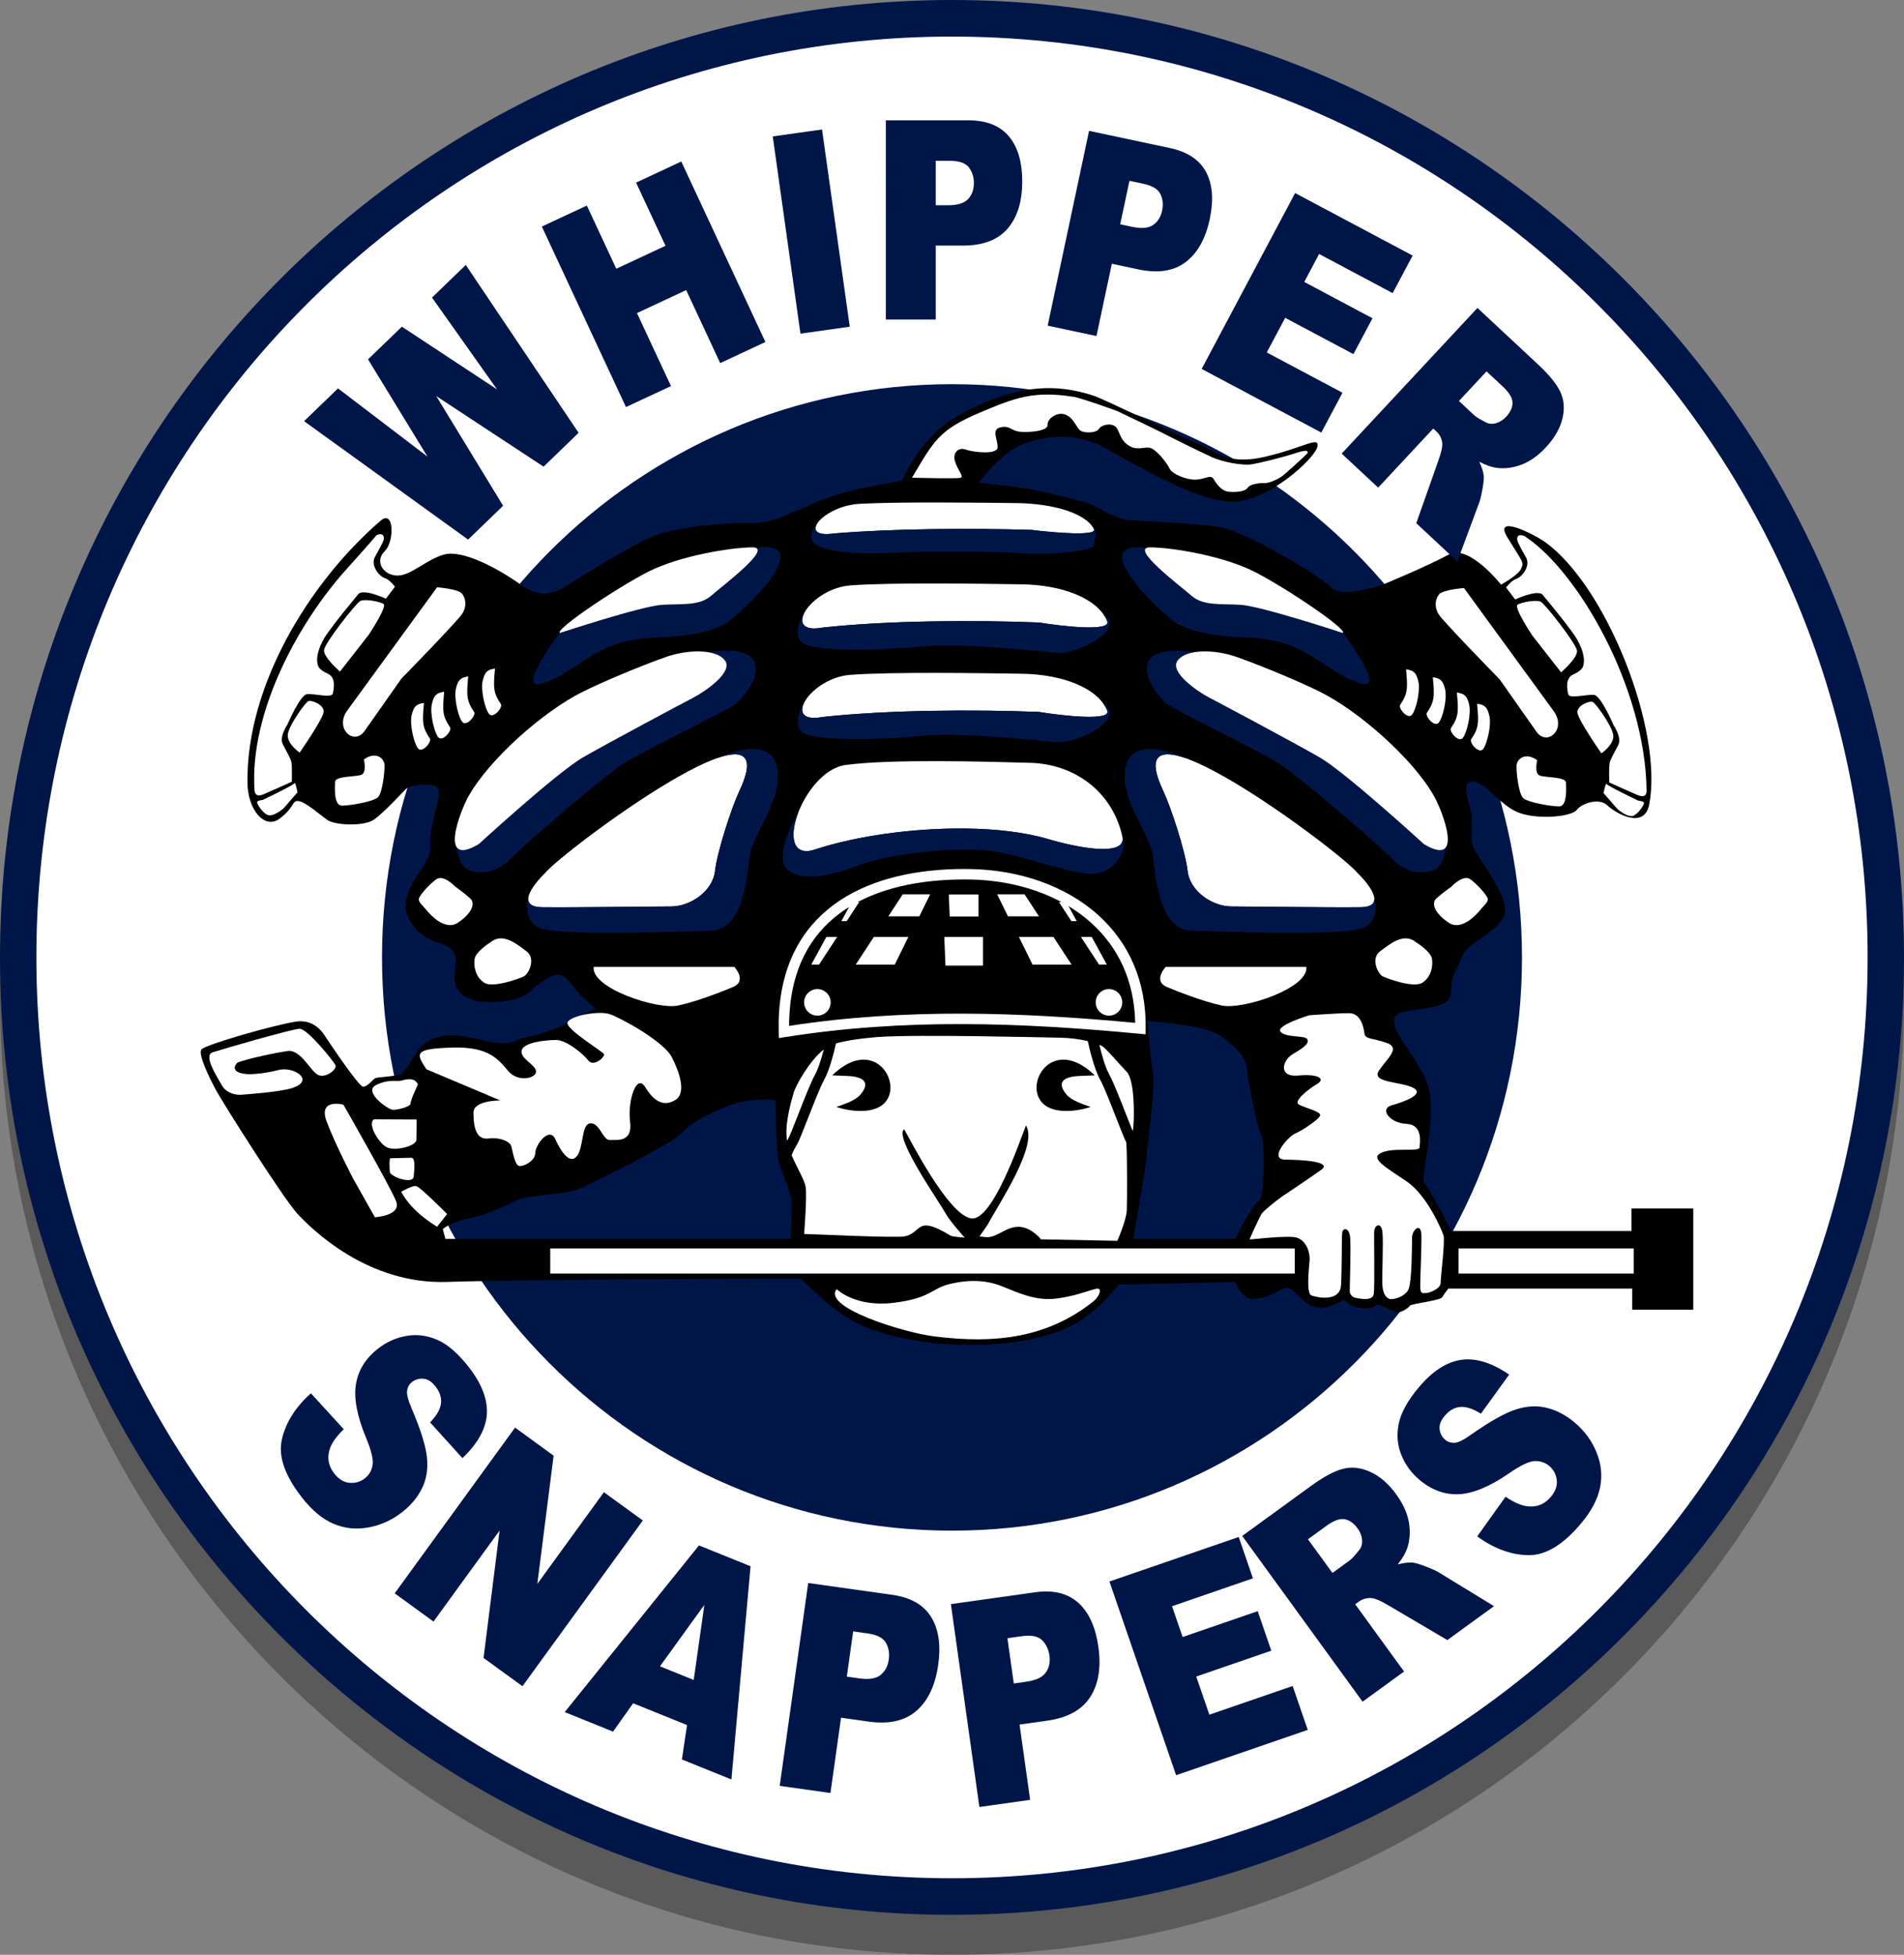 <?xml version="1.0" encoding="utf-8"?>
<!-- Generator: Adobe Illustrator 16.0.0, SVG Export Plug-In . SVG Version: 6.00 Build 0)  -->
<!DOCTYPE svg PUBLIC "-//W3C//DTD SVG 1.1//EN" "http://www.w3.org/Graphics/SVG/1.1/DTD/svg11.dtd">
<svg version="1.1" id="Layer_1_copy" xmlns="http://www.w3.org/2000/svg" xmlns:xlink="http://www.w3.org/1999/xlink" x="0px"
	 y="0px" width="476.56px" height="489.094px" viewBox="0 0 476.56 489.094" enable-background="new 0 0 476.56 489.094"
	 xml:space="preserve">
<rect x="0" y="0" width="476.56" height="489.094" fill="#808080" stroke="none"/>
<path opacity="0.3" d="M476.56,249.547c0,132.274-106.704,239.547-238.28,239.547C106.704,489.094,0,381.821,0,249.547
	S106.704,10,238.279,10C369.855,10,476.56,117.272,476.56,249.547z"/>
<g>
	<path fill-rule="evenodd" clip-rule="evenodd" fill="#001648" d="M238.279,0c131.576,0,238.28,107.272,238.28,239.547
		s-106.704,239.547-238.28,239.547C106.704,479.094,0,371.821,0,239.547S106.704,0,238.279,0L238.279,0z"/>
	<path fill-rule="evenodd" clip-rule="evenodd" fill="#FFFFFF" d="M238.28,9.154c126.547,0,229.173,103.173,229.173,230.394
		c0,127.219-102.626,230.392-229.173,230.392c-126.548,0-229.173-103.173-229.173-230.392C9.107,112.328,111.732,9.154,238.28,9.154
		L238.28,9.154z"/>
	<path fill-rule="evenodd" clip-rule="evenodd" fill="#001648" d="M238.279,96.124c78.778,0,142.665,64.227,142.665,143.423
		S317.058,382.97,238.279,382.97c-78.778,0-142.664-64.227-142.664-143.423S159.501,96.124,238.279,96.124L238.279,96.124z"/>
	<path fill-rule="evenodd" clip-rule="evenodd" d="M82.011,260.206c-0.522-0.619-2.608-5.329-7.782-4.616
		c-5.173,0.713-22.966,5.805-23.822,6.995s1.85,6.852,3.748,10.326s16.803,26.982,20.22,30.694
		c3.416,3.713,17.461,17.799,37.487,17.133c20.026-0.667,88.549-0.857,88.549-0.857s7.782,7.995,13.855,11.041
		c13.64,6.84,39.588,7.673,53.623,0.952c6.359-3.046,12.147-10.47,12.147-10.47l29.138-0.666c0,0,1.566,4.284,4.318,4.284
		c2.753,0,5.411-1.479,6.645-2.048c1.233-0.57,2.088-1.617,4.317,0.666c2.23,2.284,4.414,4.094,7.262,3.475s4.649-1.998,4.649-1.998
		s1.188,1.855,4.177,2.188s4.032-0.666,4.223-0.904s3.751,1.665,4.842,1.903c1.091,0.237,3.036-1.142,3.273-1.618
		c0.238-0.476,7.594-1.284,8.068-2.094c0.475-0.809,1.565-2.188,1.565-2.188h46.027v5.281h15.28v-25.314h-15.469v5.614h-45.082
		c0,0-5.98-11.517-6.739-11.993s0.759-7.232,0.949-9.897c0.191-2.665,1.52-10.186-0.283-15.135
		c-1.804-4.948-7.498-11.517-8.068-14.182c-0.569-2.664,0.122-3.486,4.365-3.996c14.351-1.73,7.23-4.025,11.16-10.513
		c0.652-1.075,0.942-2.557,1.935-4.05c1.898-2.854,9.965-5.995,10.155-10.279s-6.453-13.041-7.782-15.515
		c-1.329-2.475-0.095-6.662-0.854-9.708s-2.562-7.901,1.044-7.044s6.55,6.186,11.389,7.804c4.839,1.619,12.812,0.858,14.14-0.855
		c1.329-1.714,5.601-3.047,7.594-1.143c1.992,1.904,9.301,6.28,10.534-0.286c3.489-18.576-10.735-54.57-26.097-65.577
		c-2.656-1.903-13.286-7.329-9.3-0.952c3.986,6.377,3.984,5.998,3.321,7.615c-0.664,1.618-5.029,3.997-5.029,3.997
		s-8.069-10.278-13.099-7.519c-5.029,2.76-16.038,7.328-16.038,7.328s-10.629,3.903-13.572,0.762
		c-2.943-3.141-21.922-14.183-27.997-15.038c-6.075-0.856-19.742-1.522-22.779-1.713c-3.036-0.19-7.969-3.711-10.153-4.283
		c-2.185-0.571-10.013-2.712-14.568-3.474c-4.557-0.762-12.528-1.571-12.528-1.571s5.173-6.993,10.014-9.184
		c4.84-2.19,13.189-3.949,21.068,0.238c7.878,4.187,22.966,13.515,32.078,13.705c9.112,0.191,20.931-10.802,21.595-13.705
		c0.663-2.903-3.323,0.19-13.146,2.474c-9.823,2.284-12.86-1.76-16.656-3.236c-3.795-1.476-23.253-11.09-26.29-12.088
		c-9.63-3.165-17.867-2.099-26.892,1.637c-9.779,4.046-15.835,8.837-20.989,19.684c0,0-9.112,1.523-14.236,2.855
		c-5.125,1.332-13.478,5.233-15.85,6.186c-2.371,0.952-4.556,1.619-9.11,1.523c-4.555-0.095-17.084,0.857-22.873,3.236
		s-17.844,9.896-20.69,11.706c-2.846,1.81-6.832,4.664-12.527,0.572c-5.694-4.092-14.711-8.946-19.361-7.614
		s-8.447,5.521-11.959,5.235c-3.511-0.286-5.313-3.712-2.846-6.092s2.372-10.564-1.044-7.614
		c-17.901,15.461-33.665,41.308-33.312,65.672c0.095,6.568,4.218,11.707,8.063,8.852c3.845-2.856,2.988-4.614,4.745-4.378
		c1.757,0.237,5.22,3.332,7.166,4.711s9.255,1.665,11.722-0.095c2.467-1.76,7.028-6.709,7.976-7.662
		c0.948-0.952,8.352-2.19,8.257,0.761c-0.095,2.95-2.563,9.995-2.183,12.469c0.379,2.475-0.811,4.76-1.997,6.52
		c-1.186,1.76-5.404,7.327-3.885,11.516c1.519,4.188,4.906,6.188,7.492,7.091c2.586,0.903,4.086,1.378,4.656,3.807
		c0.57,2.428-1.66,6.615,1.852,9.423c3.511,2.808,13.381,1.903,16.133-0.381c2.753-2.284,6.074-5.14,8.257-4.663
		c2.183,0.476,3.464,3.521,4.792,4.759c1.329,1.237,4.082,3.712,4.082,3.712s-4.365,2-6.217,3.094
		c-1.851,1.093-3.327,1.569-3.943,1.902c-0.616,0.334-2.181,0.764-4.175,1.381c-1.994,0.618-4.035,0.809-6.075,1.713
		c-5.778,2.563-16.116-5.489-23.157,1.379c-1.708,1.667-3.797,6.045-4.936,6.759s-6.026,0.811-6.644,1.143
		c-0.617,0.332-1.897,2.046-2.989,2.142C89.841,272.008,82.011,260.206,82.011,260.206L82.011,260.206z M283.644,309.983h25.531
		c0,0,4.556-9.234,5.885-9.519c1.328-0.284,1.706-14.277,0.568-16.561c-1.139-2.284-3.511-14.846-3.605-17.131
		c-0.096-2.285-4.555-6.853-8.353-8.566c-3.797-1.714-16.419-2.76-16.419-2.76s0.665,9.326,1.329,12.943
		c0.663,3.617-1.519,19.129-1.613,21.225C286.871,291.71,283.644,309.983,283.644,309.983L283.644,309.983z M110.819,307.509
		c0,0,2.183-1.903,6.928-2.76c4.745-0.857,10.155-3.902,12.338-4.759c2.183-0.857,12.149-1.236,14.996-2.569
		c2.847-1.333,23.536-11.326,25.719-14.087c2.183-2.76,11.198-7.235,16.134-7.9c4.936-0.666,7.213-0.094,7.213-0.094
		s0.001,9.324,0.57,13.989c0.568,4.665,3.321,7.709,3.416,11.897s-0.284,8.757-0.284,8.757h-86.365L110.819,307.509L110.819,307.509
		z"/>
	<path fill-rule="evenodd" clip-rule="evenodd" fill="#FFFFFF" d="M104.6,271.341c0,0-1.898,3.997-1.851,4.759
		s-3.132,1.619-4.413,1.571c-1.281-0.048-7.496-4.568-4.223-6.187c3.273-1.619,5.172-0.762,6.453-1.143
		C101.847,269.961,103.888,269.581,104.6,271.341L104.6,271.341z"/>
	<path fill-rule="evenodd" clip-rule="evenodd" fill="#FFFFFF" d="M93.638,280.051l10.63,0.047c0,0,0,3.522-0.047,5.092
		c-0.048,1.57-5.553,2.997-7.593,1.76C94.587,285.714,91.882,281.049,93.638,280.051L93.638,280.051z"/>
	<path fill-rule="evenodd" clip-rule="evenodd" fill="#FFFFFF" d="M102.781,289.671c0,0-4.792,0.127-5.077,0.127
		c-0.286,0-0.238,2.102-0.143,3.376s5.788,3.249,5.979,1.211C103.73,292.345,104.063,289.479,102.781,289.671L102.781,289.671z"/>
	<path fill-rule="evenodd" clip-rule="evenodd" fill="#FFFFFF" d="M100.423,298.181c2.01,3.714,5.247,6.431,8.969,8.757
		c0.838-1.064,1.676-2.126,2.515-3.188c0,0-6.737-6.805-7.734-6.995C103.176,296.563,100.423,298.181,100.423,298.181
		L100.423,298.181z"/>
	<path fill-rule="evenodd" clip-rule="evenodd" fill="#FFFFFF" d="M88.421,294.944l5.409,9.614c0,0,6.738-0.383,5.315-3.999
		c-1.422-3.615-13.192-24.174-13.192-24.174s-6.454-1.712-4.175,4.283C84.055,286.664,88.421,294.944,88.421,294.944L88.421,294.944
		z"/>
	<path fill-rule="evenodd" clip-rule="evenodd" fill="#FFFFFF" d="M69.698,267.726c0.264-0.071,0.536-0.122,0.811-0.148
		c3.651-0.375,8.05,2.815,2.726,4.621c-3.207,1.086-13.002,1.713-13.002,1.713s-3.228,0.237-4.747-2.427
		c-1.519-2.665-4.555-7.424-2.277-8.186c2.278-0.762,19.741-5.806,21.733-5.901c1.993-0.095,8.542,8.14,9.017,9.09
		c0.475,0.951-2.089,3.142-4.082,2.57s-4.461-6.568-7.877-6.092c-2.775,0.387-8.559,1.592-11.342,2.487
		c-0.642,0.207-1.185,0.335-1.375,0.559c-1.661,1.945,0.86,2.763,3.19,2.746C64.665,268.745,67.642,268.28,69.698,267.726
		L69.698,267.726z"/>
	<polygon fill-rule="evenodd" clip-rule="evenodd" fill="#FFFFFF" points="137.723,312.362 324.075,312.362 324.075,318.645 
		137.723,318.645 137.723,312.362 	"/>
	<path fill-rule="evenodd" clip-rule="evenodd" fill="#FFFFFF" d="M65.737,200.149c0,0,7.782-3.712,7.973-4.188
		s0.759,2.284,0.759,2.284s-2.864,3.254-3.292,3.778c-0.427,0.523-3.011,2.522-4.318,1.832c-1.306-0.69-2.492-2.641-2.516-3.117
		S65.737,200.149,65.737,200.149L65.737,200.149z"/>
	<path fill-rule="evenodd" clip-rule="evenodd" fill="#FFFFFF" d="M74.999,188.301c0,0-3.479-2.374-2.925-4.815
		c0.554-2.442,4.323-7.687,5.093-8.047c0.77-0.361,3.905,0.84,3.843,2.594S74.999,188.301,74.999,188.301L74.999,188.301z"/>
	<path fill-rule="evenodd" clip-rule="evenodd" fill="#FFFFFF" d="M89.844,148.467c1.708-1.047,6.739,1.333,6.739,1.333l2.275-2.999
		c0,0-1.281-1.76-2.61-2.188c-1.329-0.429-3.605-3.142-2.373-5.33c0.327-0.581,2.068-3.619,2.174-4.29
		c0.293-1.866-1.646-1.341-1.888-0.992c-0.331,0.475-6.654,7.557-6.882,7.804c-12.557,13.636-24.807,36.415-23.585,55.774
		c0.141,2.238,1.994,1.236,2.516,1.045c0.522-0.19,6.833-3.045,6.833-3.045s0.096-3.711-0.094-4.806
		c-0.189-1.095-1.282-2.76-2.184-4.616s1.14-4.808,1.14-4.808s3.18-7.423,4.888-7.661c1.708-0.238,6.215,1.046,6.5-0.143
		c0.286-1.189,0.853-4.094-1.281-4.997c-0.6-0.253-2.057-1.039-2.369-1.882c-0.801-2.161,0.329-4.881,1.418-6.827
		C82.577,157.131,89.844,148.467,89.844,148.467L89.844,148.467z"/>
	<path fill-rule="evenodd" clip-rule="evenodd" fill="#FFFFFF" d="M85.095,168.026c0,0-4.224-3.617-3.986-5.425
		c0.238-1.808,7.972-11.659,9.063-12.229c1.091-0.569,4.889,0.096,5.837,0.762c0.947,0.667-3.701,7.662-3.701,7.662L85.095,168.026
		L85.095,168.026z"/>
	<path fill-rule="evenodd" clip-rule="evenodd" fill="#FFFFFF" d="M86.939,177.741l22.456-30.796c0,0,5.315,0.38,6.265,1.618
		c0.949,1.238,1.235,3.14,0,5.044c-1.235,1.905-15.189,16.182-15.189,16.182l-9.206,13.086
		C88.589,186.677,83.637,182.27,86.939,177.741L86.939,177.741z"/>
	<path fill-rule="evenodd" clip-rule="evenodd" fill="#FFFFFF" d="M91.076,190.012c0,0,0.807,3.332-0.666,3.855
		c-1.471,0.523-6.5,0.284-6.548,1.76c-0.048,1.477-0.332,5.949,1.708,5.949c2.04,0,7.878-0.999,9.017-2.094
		c1.138-1.095,1.708-6.328,1.66-8.042C96.2,189.726,94.065,187.871,91.076,190.012L91.076,190.012z"/>
	<path fill-rule="evenodd" clip-rule="evenodd" fill="#FFFFFF" d="M106.117,175.877c-0.479,4.927-0.367,6.17,1.472,8.888
		c0.567,0.839-1.945,3.817-2.989,2.449c-1.045-1.368-2.089-6.04-1.567-8.261C103.555,176.732,104.172,176.163,106.117,175.877
		L106.117,175.877z"/>
	<path fill-rule="evenodd" clip-rule="evenodd" fill="#FFFFFF" d="M111.176,173.077c-0.479,4.927-0.368,6.17,1.472,8.888
		c0.567,0.839-1.945,3.817-2.989,2.449c-1.045-1.368-2.089-6.04-1.567-8.261C108.614,173.932,109.231,173.363,111.176,173.077
		L111.176,173.077z"/>
	<path fill-rule="evenodd" clip-rule="evenodd" fill="#FFFFFF" d="M117.196,169.249c-0.479,4.926-0.367,6.169,1.472,8.888
		c0.567,0.839-1.945,3.817-2.989,2.449s-2.089-6.04-1.566-8.261C114.634,170.104,115.252,169.534,117.196,169.249L117.196,169.249z"
		/>
	<path fill-rule="evenodd" clip-rule="evenodd" fill="#FFFFFF" d="M123.897,167.271c-0.479,4.927-0.368,6.17,1.471,8.888
		c0.567,0.839-1.945,3.817-2.989,2.449c-1.044-1.368-2.089-6.04-1.567-8.261C121.334,168.126,121.952,167.556,123.897,167.271
		L123.897,167.271z"/>
	<path fill-rule="evenodd" clip-rule="evenodd" fill="#FFFFFF" d="M136.351,218.518c0,0-8.825,8.375-0.664,8.471
		c8.162,0.095,27.427-0.19,32.268-0.19c4.84,0,10.438-3.808,11.008-8.852s4.266-16.174,6.074-19.987
		C198.141,170.311,140.666,213.067,136.351,218.518L136.351,218.518z"/>
	<path fill-rule="evenodd" clip-rule="evenodd" fill="#FFFFFF" d="M148.594,241.932h35.209c0,0,3.321,3.522-0.379,5.044
		c-2.256,0.928-8.424,3.447-13.647,4.604C164.592,252.726,147.96,247.281,148.594,241.932L148.594,241.932z"/>
	<path fill-rule="evenodd" clip-rule="evenodd" fill="#FFFFFF" d="M113.905,221.802c0,0-2.894-3.092-4.697-1.808
		c-1.804,1.284-4.177,3.998-4.366,4.854c-0.189,0.855,0.949,1.666,1.898,2.855c0.949,1.188,4.65,5.188,7.734,3.236
		c3.084-1.953,4.84-4.711,3.18-6.188C115.994,223.276,113.905,221.802,113.905,221.802L113.905,221.802z"/>
	<path fill-rule="evenodd" clip-rule="evenodd" fill="#FFFFFF" d="M122.732,235.793c0,0-3.654,2.235-3.939,4.14
		c-0.284,1.904,0.238,4.567,2.421,5.948c2.183,1.381,8.636-0.998,9.869-1.569c1.234-0.571,3.131-4.475,0.711-6.282
		C129.375,236.221,125.816,233.176,122.732,235.793L122.732,235.793z"/>
	<path fill-rule="evenodd" clip-rule="evenodd" fill="#FFFFFF" d="M363.309,221.802c0,0,2.895-3.092,4.697-1.808
		c1.804,1.284,4.177,3.998,4.366,4.854c0.188,0.855-0.949,1.666-1.899,2.855c-0.949,1.188-4.649,5.188-7.734,3.236
		c-3.084-1.953-4.84-4.711-3.179-6.188C361.22,223.276,363.309,221.802,363.309,221.802L363.309,221.802z"/>
	<path fill-rule="evenodd" clip-rule="evenodd" fill="#FFFFFF" d="M354.482,235.793c0,0,3.654,2.235,3.938,4.14
		c0.284,1.904-0.238,4.567-2.421,5.948s-8.636-0.998-9.87-1.569c-1.233-0.571-3.13-4.475-0.711-6.282
		C347.839,236.221,351.398,233.176,354.482,235.793L354.482,235.793z"/>
	<path fill-rule="evenodd" clip-rule="evenodd" fill="#FFFFFF" d="M410.085,200.338c0,0-7.781-3.713-7.972-4.189
		c-0.191-0.476-0.76,2.284-0.76,2.284s2.865,3.254,3.292,3.778s3.012,2.522,4.317,1.832c1.307-0.69,2.492-2.641,2.517-3.117
		C411.503,200.45,410.085,200.338,410.085,200.338L410.085,200.338z"/>
	<path fill-rule="evenodd" clip-rule="evenodd" fill="#FFFFFF" d="M400.824,188.489c0,0,3.479-2.373,2.925-4.814
		c-0.554-2.442-4.323-7.687-5.093-8.047c-0.771-0.361-3.904,0.84-3.843,2.594C394.874,179.976,400.824,188.489,400.824,188.489
		L400.824,188.489z"/>
	<path fill-rule="evenodd" clip-rule="evenodd" fill="#FFFFFF" d="M385.979,148.656c-1.708-1.048-6.739,1.333-6.739,1.333
		l-2.275-2.998c0,0,1.281-1.76,2.61-2.189c1.328-0.428,3.605-3.141,2.373-5.33c-0.327-0.581-2.068-3.619-2.174-4.29
		c-0.293-1.866,1.535-1.223,1.888-0.993c13.303,8.712,30.124,37.831,30.468,63.578c0.029,2.241-1.994,1.237-2.517,1.046
		c-0.521-0.19-6.832-3.046-6.832-3.046s-0.096-3.711,0.094-4.806c0.188-1.095,1.282-2.76,2.185-4.615
		c0.901-1.856-1.141-4.808-1.141-4.808s-3.18-7.423-4.888-7.662s-6.215,1.046-6.501-0.143c-0.285-1.188-0.853-4.093,1.281-4.996
		c0.6-0.253,2.057-1.039,2.369-1.883c0.8-2.16-0.329-4.88-1.418-6.827C393.246,157.32,385.979,148.656,385.979,148.656
		L385.979,148.656z"/>
	<path fill-rule="evenodd" clip-rule="evenodd" fill="#FFFFFF" d="M390.727,168.215c0,0,4.225-3.617,3.986-5.425
		c-0.237-1.808-7.972-11.659-9.063-12.229s-4.89,0.095-5.838,0.762c-0.947,0.667,3.701,7.661,3.701,7.661L390.727,168.215
		L390.727,168.215z"/>
	<path fill-rule="evenodd" clip-rule="evenodd" fill="#FFFFFF" d="M388.884,177.93l-22.456-30.796c0,0-5.315,0.379-6.265,1.617
		s-1.235,3.14,0,5.044c1.235,1.904,15.188,16.181,15.188,16.181l9.207,13.086C387.233,186.866,392.186,182.458,388.884,177.93
		L388.884,177.93z"/>
	<path fill-rule="evenodd" clip-rule="evenodd" fill="#FFFFFF" d="M384.747,190.201c0,0-0.807,3.332,0.665,3.855
		c1.472,0.523,6.501,0.284,6.549,1.76c0.047,1.476,0.332,5.948-1.709,5.948c-2.04,0-7.878-0.998-9.017-2.093
		c-1.138-1.095-1.708-6.328-1.66-8.042C379.622,189.915,381.758,188.06,384.747,190.201L384.747,190.201z"/>
	<path fill-rule="evenodd" clip-rule="evenodd" fill="#FFFFFF" d="M369.705,176.067c0.479,4.926,0.368,6.169-1.472,8.887
		c-0.566,0.839,1.945,3.817,2.989,2.449c1.045-1.368,2.09-6.04,1.567-8.261C372.268,176.922,371.65,176.352,369.705,176.067
		L369.705,176.067z"/>
	<path fill-rule="evenodd" clip-rule="evenodd" fill="#FFFFFF" d="M364.646,173.267c0.479,4.926,0.367,6.169-1.472,8.887
		c-0.567,0.839,1.944,3.817,2.989,2.449c1.045-1.368,2.089-6.04,1.566-8.261C367.209,174.122,366.592,173.551,364.646,173.267
		L364.646,173.267z"/>
	<path fill-rule="evenodd" clip-rule="evenodd" fill="#FFFFFF" d="M358.626,169.438c0.479,4.926,0.368,6.169-1.472,8.888
		c-0.566,0.839,1.945,3.817,2.989,2.449c1.045-1.368,2.09-6.04,1.567-8.261C361.188,170.293,360.57,169.723,358.626,169.438
		L358.626,169.438z"/>
	<path fill-rule="evenodd" clip-rule="evenodd" fill="#FFFFFF" d="M351.926,167.46c0.479,4.926,0.367,6.17-1.472,8.888
		c-0.566,0.839,1.945,3.817,2.989,2.449c1.045-1.368,2.089-6.04,1.567-8.261C354.488,168.315,353.871,167.746,351.926,167.46
		L351.926,167.46z"/>
	<path fill-rule="evenodd" clip-rule="evenodd" fill="#FFFFFF" d="M326.964,241.932h-35.209c0,0-3.321,3.522,0.379,5.044
		c2.256,0.928,8.424,3.447,13.647,4.604C310.966,252.726,327.599,247.281,326.964,241.932L326.964,241.932z"/>
	<path fill-rule="evenodd" clip-rule="evenodd" fill="#FFFFFF" d="M327.68,254.019c0,0-8.731,2.666-7.118,4.188
		s6.075,0.761,6.644,1.809c0.568,1.047-0.854,2.095-3.606,3.712s-3.651,5.854,1.331,5.378c4.983-0.477,6.93,0.808,4.747,2.093
		c-2.183,1.286-6.027,4.33-4.604,5.14s5.553,1.76,5.362,2.713c-0.19,0.952-4.413,3.761-6.265,4.569
		c-1.851,0.808-6.737,6.471-2.467,6.519c4.271,0.047,11.814,0.475,9.016,2.521c-2.799,2.048-7.974,5.427-9.823,6.711
		s-4.453,3.532-4.952,4.08c-0.498,0.548-3.18,6.521-3.18,6.641s9.508-1.108,11.786-0.441c2.278,0.666,3.418,3.521,3.228,5.806
		s-0.854,8.138,0.475,8.661s7.164,1.762,7.402-2.617s0.142-11.706,0.284-13.039s1.757-1.428,1.994,1.142
		c0.236,2.569-0.144,13.039-0.096,13.61s0.579,1.324,1.386,1.49c0.807,0.167,4.293,0.951,4.603-0.881
		c0.309-1.831,0.038-14.266,0.134-15.79c0.095-1.523,1.733-2.374,2.042,0.143c0.311,2.519-0.141,11.112,0,13.325
		c0.142,2.213,0.9,3.143,1.755,3.475c0.854,0.331,4.098-0.519,4.856-2.565c0.759-2.048,0.807-10.804,0.807-12.755
		c0-1.95,2.311-4.098,2.356-0.433c0.047,3.665-0.381,11.613-0.285,13.183c0.095,1.57,1.006,1.062,1.6,1.085s3.489-0.998,3.489-2.521
		c0-1.524,1.176-10.51,0.701-11.937c-0.476-1.428-4.08-9.898-9.111-13.372c-5.031-3.475-9.492-5.805-6.455-7.233
		c3.037-1.428,9.494-0.145,9.587-1.333c0.094-1.189,0.902-5.711-3.274-5.901s-6.882-3.759-3.654-4.663
		c3.227-0.905,8.352-2.807,5.314-4.378c-3.036-1.57-10.722-1.19-8.493-4.379c2.229-3.188,5.418-5.637,1.811-6.872
		c-3.606-1.237-5.322-0.835-5.513-2.406s-0.9-4.998-3.843-4.998C334.706,253.495,327.68,254.019,327.68,254.019L327.68,254.019z"/>
	<polygon fill-rule="evenodd" clip-rule="evenodd" fill="#FFFFFF" points="365.075,312.362 408.922,312.362 408.922,318.645 
		365.075,318.645 365.075,312.362 	"/>
	<polygon fill-rule="evenodd" clip-rule="evenodd" points="410.439,306.271 421.26,306.271 421.26,324.927 410.439,324.927 
		410.439,306.271 	"/>
	<path fill-rule="evenodd" clip-rule="evenodd" fill="#FFFFFF" d="M204.136,212.496c10.04-3.285,24.254-5.344,37.438-5.2
		c7.648,0.083,14.957,0.912,20.897,2.674c6.815,2.019,19.645,4.648,18.442-0.708c-2.598-11.559-12.356-18.096-22.937-18.395
		c-10.79-0.306-35.211-1.013-46.371,0.543C200.773,192.922,192.769,216.45,204.136,212.496L204.136,212.496z"/>
	<path fill-rule="evenodd" clip-rule="evenodd" fill="#FFFFFF" d="M205.918,179.389c16.051-1.752,37.582-1.913,54.102-1.263
		c6.321,1.01,18.22,2.325,17.104-0.354c-2.409-5.78-11.46-9.048-21.272-9.198c-10.007-0.153-32.656-0.507-43.005,0.271
		C202.799,169.602,195.375,181.366,205.918,179.389L205.918,179.389z"/>
	<path fill-rule="evenodd" clip-rule="evenodd" fill="#FFFFFF" d="M208.795,133.469c14.654-1.231,34.313-1.342,49.396-0.886
		c5.771,0.709,16.635,1.633,15.616-0.249c-2.199-4.062-10.466-6.359-19.422-6.463c-9.133-0.105-29.819-0.356-39.264,0.189
		C205.95,126.589,199.169,134.858,208.795,133.469L208.795,133.469z"/>
	<path fill-rule="evenodd" clip-rule="evenodd" fill="#FFFFFF" d="M228.693,119.534c0,0,10.913,0.286,11.768,0
		s-0.758-1.905-1.423-4.093c-0.665-2.189,0.831-3.616,2.705-2.949c1.875,0.667,7.878,1.355,7.949-0.571s-1.613-4.401,0.641-4.973
		c2.255-0.572,2.704,0.688,4.555,1.022c1.852,0.333,7.449,0.001,7.308-1.617s2.608-3.619,4.793-2.476
		c2.185,1.143,2.468,3.57,3.797,4.046s3.748,0.332,4.318-0.667c0.569-0.999,3.559-1.714,4.508,0c0.95,1.714,0.997,3.142,3.181,4.379
		c2.183,1.236,3.937-0.145,5.456,0.57c1.519,0.714,3.796,3.571,4.461,4.998c0.665,1.427,4.226,2.855,6.502,2.808
		s3.753-1.332,4.466-0.261c0.712,1.072,1.825,3.119,3.962,3.286c2.137,0.167,4.058-0.119,4.675-1.024
		c0.618-0.904,2.801-1.19,4.225-1.143c1.424,0.048,3.938-1.379,4.413-1.736c0.475-0.357,6.24-5.498,6.313-5.784
		c0.071-0.286,0.404-1.095-2.989,0.024c-3.395,1.119-9.089,2.499-11.083,2.808c-1.993,0.31-6.881-0.427-10.037-1.879
		c-3.156-1.452-11.27-5.474-11.982-5.879s-10.987-5.306-11.414-5.521s-9.221-3.336-11.035-3.619
		c-10.02-1.563-14.666,0.223-23.42,3.928c-10.335,4.375-11.511,7.038-16.991,16.23C228.226,119.587,228.693,119.534,228.693,119.534
		L228.693,119.534z"/>
	<path fill-rule="evenodd" clip-rule="evenodd" fill="#FFFFFF" d="M204.588,254.114c-1.835,0-3.323-1.488-3.323-3.321
		c0-1.835,1.488-3.323,3.323-3.323c1.833,0,3.321,1.488,3.321,3.323C207.909,252.626,206.421,254.114,204.588,254.114
		L204.588,254.114z"/>
	<path fill-rule="evenodd" clip-rule="evenodd" fill="#FFFFFF" d="M277.569,254.114c-1.835,0-3.323-1.488-3.323-3.321
		c0-1.835,1.488-3.323,3.323-3.323c1.833,0,3.32,1.488,3.32,3.323C280.89,252.626,279.402,254.114,277.569,254.114L277.569,254.114z
		"/>
	<polygon fill-rule="evenodd" clip-rule="evenodd" fill="#FFFFFF" points="236.64,241.599 246.035,241.599 246.035,234.412 
		236.354,234.412 236.64,241.599 	"/>
	<polygon fill-rule="evenodd" clip-rule="evenodd" fill="#FFFFFF" points="237.701,229.304 244.908,229.304 244.908,223.791 
		237.482,223.791 237.701,229.304 	"/>
	<polygon fill-rule="evenodd" clip-rule="evenodd" fill="#FFFFFF" points="214.173,241.361 223.948,241.361 227.364,234.412 
		218.728,234.412 214.173,241.361 	"/>
	<polygon fill-rule="evenodd" clip-rule="evenodd" fill="#FFFFFF" points="222.335,229.274 230.102,229.274 232.817,223.752 
		225.954,223.752 222.335,229.274 	"/>
	<polygon fill-rule="evenodd" clip-rule="evenodd" fill="#FFFFFF" points="268.217,241.361 258.442,241.361 255.026,234.412 
		263.662,234.412 268.217,241.361 	"/>
	<polygon fill-rule="evenodd" clip-rule="evenodd" fill="#FFFFFF" points="260.056,229.274 252.288,229.274 249.574,223.752 
		256.437,223.752 260.056,229.274 	"/>
	<polygon fill-rule="evenodd" clip-rule="evenodd" fill="#FFFFFF" points="209.546,234.412 204.991,241.361 203.045,241.361 
		206.841,234.412 209.546,234.412 	"/>
	<polygon fill-rule="evenodd" clip-rule="evenodd" fill="#FFFFFF" points="215.044,225.703 211.924,230.463 210.59,230.463 
		213.19,225.703 215.044,225.703 	"/>
	<polygon fill-rule="evenodd" clip-rule="evenodd" fill="#FFFFFF" points="270.541,234.412 275.096,241.361 277.042,241.361 
		273.246,234.412 270.541,234.412 	"/>
	<polygon fill-rule="evenodd" clip-rule="evenodd" fill="#FFFFFF" points="265.044,225.703 268.164,230.463 269.496,230.463 
		266.896,225.703 265.044,225.703 	"/>
	<path fill="#FFFFFF" d="M194.907,258.238c-0.021-0.858-0.023-1.706-0.009-2.537c0.26-13.804,5.574-23.241,13.755-29.309
		c8.101-6.01,18.989-8.657,30.528-8.944c1.271-0.031,2.561-0.034,3.851-0.01c11.972,0.226,23.696,4.101,31.983,11.637
		c7.282,6.624,11.908,16.052,11.739,28.291l-0.021,1.419l-1.41-0.132c-14.741-1.395-29.499-2.387-44.305-2.424
		c-14.791-0.037-29.646,0.871-44.599,3.271l-1.476,0.236L194.907,258.238L194.907,258.238z M197.514,255.743l-0.009,0.938
		c14.597-2.248,29.089-3.105,43.514-3.068c14.421,0.037,28.779,0.969,43.115,2.301c-0.204-10.718-4.411-19.013-10.884-24.901
		c-7.802-7.096-18.898-10.743-30.261-10.958c-1.25-0.022-2.504-0.019-3.746,0.011c-11.038,0.274-21.404,2.77-29.032,8.429
		C202.663,234.093,197.758,242.86,197.514,255.743L197.514,255.743z"/>
	<path fill-rule="evenodd" clip-rule="evenodd" fill="#FFFFFF" d="M220.057,259.443c0,0-6.566,0.398-10.815,1.627
		c-0.417,1.868-1.561,6.604-3.001,9.173c-0.891,1.589-2.521,5.749-3.958,9.42c-1.226,3.134-2.321,5.93-2.811,6.716
		c-1.055,1.693-1.274,2.604-1.274,2.604l-0.104-0.052c1.316,3.131,3.278,6.293,3.552,8.013c0.379,2.379-0.379,11.801-0.379,11.801
		c7.953,0.23,15.903,0.756,23.856,0.696c6.153-0.046,3.15-6.146,12.825-0.268c0.438,0.267,3.512,0.477,3.512,0.477
		s-3.632-4.009-4.65-5.854c-1.716-3.108-13.14-19.301-10.512-21.265c1.659,2.846,10.9,21.184,16.699,22.302
		c5.346,1.03,12.363-19.594,13.792-23.262c3.135,4.992-6.773,19.566-9.587,24.841c-0.681,0.984-1.36,1.968-2.04,2.951
		c0.838,0.048,1.685,0.268,2.515,0.143c3.376-0.512,6.258-4.959,11.483-0.81c1.167,0.926,1.329,1.382,1.329,1.382
		c6.389,0.126,12.78,0.252,19.171,0.38c0,0,2.277-5.139,2.373-7.708c0.095-2.57,0.095-14.374-0.096-16.277
		c-0.021-0.208-0.021-0.391-0.001-0.554c-0.554-1.105-1.526-3.587-2.598-6.326c-1.438-3.671-3.067-7.832-3.958-9.42
		c-1.602-2.854-2.838-8.391-3.112-9.686c-1.91-0.458-4.309-0.807-6.844-0.854C260.297,259.539,229.642,258.778,220.057,259.443
		L220.057,259.443z M283.501,282.989c0.062-0.233,0.11-0.497,0.143-0.798c0.286-2.665,0.382-11.897-1.612-13.991
		s-4.651-5.236-5.79-6.187c-0.229-0.192-0.597-0.397-1.08-0.607c0.506,2.113,1.438,5.587,2.503,7.484
		c0.975,1.739,2.642,5.995,4.112,9.75C282.419,280.282,283.023,281.827,283.501,282.989L283.501,282.989z M206.183,262.576
		c-3.531,2.773-7.013,8.94-7.575,10.954c-0.666,2.378-2.277,7.892-1.616,11.887l0.253-0.423c0.368-0.592,1.419-3.274,2.597-6.283
		c1.471-3.755,3.138-8.011,4.113-9.751C204.849,267.365,205.65,264.654,206.183,262.576L206.183,262.576z M259.973,274.596
		c-2.568-5.413,4.431-14.853,14.049-5.538c-1.25,0.048-2.498,0.097-3.746,0.146c-2.783,0.105-6.429,0.889-3.384,4.595
		c1.271,1.548,3.84,2.354,6.087,3.159C269.205,278.219,262.101,279.088,259.973,274.596L259.973,274.596z M222.338,274.596
		c2.568-5.413-4.432-14.853-14.049-5.538c1.25,0.048,2.499,0.097,3.747,0.146c2.783,0.105,6.428,0.889,3.384,4.595
		c-1.271,1.548-3.84,2.354-6.087,3.159C213.105,278.219,220.21,279.088,222.338,274.596L222.338,274.596z"/>
	<path fill-rule="evenodd" clip-rule="evenodd" fill="#001648" d="M114.076,211.517c0.359,2.084,1.227,5.377,3.199,6.144
		c2.942,1.143,6.928,0.951,10.914-3.141s23.441-20.748,28.375-23.793c4.934-3.046,24.012-12.279,27.238-14.372
		c3.226-2.094,13.24-15.904-6.62-13.186h-0.001c1.854,0.29,3.393,0.941,4.248,2.05c2.278,2.95-5.125,7.899-7.877,9.328
		c-2.753,1.429-21.165,11.231-27.618,14.943c-6.454,3.713-26.097,21.701-26.097,21.701
		C116.287,213.313,114.636,212.991,114.076,211.517L114.076,211.517z"/>
	<path fill-rule="evenodd" clip-rule="evenodd" fill="#FFFFFF" d="M209.427,322.546c0,0,4.556,4.569,14.142,3.427
		c9.585-1.143,9.395-3.616,14.331-4.759c4.935-1.143,9.114-0.903,12.909,0.619c3.796,1.522,8.02,3.522,12.765,3.142
		c4.744-0.382,9.064-2.144,10.772-2.523c1.708-0.382,0.879,1.91-0.665,3.141c-11.3,8.998-24.273,10.766-39.956,8.757
		C225.855,333.341,205.727,327.021,209.427,322.546L209.427,322.546z"/>
	<path fill-rule="evenodd" clip-rule="evenodd" fill="#FFFFFF" d="M119.838,211.19c0,0,19.644-17.988,26.097-21.701
		c6.453-3.712,24.865-13.515,27.618-14.943c2.752-1.429,10.155-6.377,7.877-9.328c-2.278-2.951-9.395-2.664-14.425-0.951
		c-4.088,1.391-14.253,5.423-20.975,8.724c-9.918,4.864-23.657,17.01-28.853,26.396C115.28,202.814,109.49,217.375,119.838,211.19
		L119.838,211.19z"/>
	<path fill-rule="evenodd" clip-rule="evenodd" fill="#001648" d="M140.061,158.267c-1.9,2.633-6.119,8.728-6.559,11.521
		c-0.57,3.616,6.929-0.573,12.813-4.569s10.63-5.425,18.128-5.711c7.498-0.286,13.856-1.332,17.747-3.901
		c3.891-2.569,22.699-20.608,6.983-18.538h-0.001c2.891,1.089-8.405,9.567-11.157,11.97c-2.941,2.57-7.118,1.999-12.243,2.284
		s-25.625,7.044-25.625,7.044C140.101,158.342,140.072,158.308,140.061,158.267L140.061,158.267z"/>
	<path fill-rule="evenodd" clip-rule="evenodd" fill="#FFFFFF" d="M140.145,158.366c0,0,20.501-6.758,25.625-7.044
		s9.301,0.286,12.243-2.284c2.942-2.569,15.659-12.086,10.344-12.086s-18.22,2.092-26.099,6.09
		C154.38,147.04,138.721,157.604,140.145,158.366L140.145,158.366z"/>
	<path fill-rule="evenodd" clip-rule="evenodd" fill="#001648" d="M179.271,189.763c0,0,12.884-6.27,15.067,1.629
		c2.183,7.899-5.885,17.132-6.644,22.557s-1.518,18.75-9.87,18.94c-8.352,0.19-37.297,1.332-42.612-0.666
		c-2.851-1.072-3.764-4.098-2.986-7.361c-0.04,1.198,0.823,2.096,3.461,2.126c8.162,0.095,27.427-0.19,32.268-0.19
		c4.84,0,10.438-3.808,11.008-8.852s4.266-16.174,6.074-19.987c4.354-9.187,0.912-10.596-5.778-8.188L179.271,189.763
		L179.271,189.763z"/>
	<path fill-rule="evenodd" clip-rule="evenodd" fill="#FFFFFF" d="M339.869,218.518c0,0,8.825,8.375,0.664,8.471
		c-8.162,0.095-27.428-0.19-32.269-0.19c-4.84,0-10.438-3.808-11.007-8.852c-0.57-5.044-4.267-16.174-6.074-19.987
		C278.079,170.311,335.554,213.067,339.869,218.518L339.869,218.518z"/>
	<path fill-rule="evenodd" clip-rule="evenodd" fill="#001648" d="M362.144,211.517c-0.358,2.084-1.226,5.377-3.199,6.144
		c-2.941,1.143-6.928,0.951-10.914-3.141s-23.44-20.748-28.375-23.793c-4.934-3.046-24.013-12.279-27.238-14.372
		c-3.226-2.094-13.239-15.904,6.62-13.186h0.002c-1.854,0.29-3.394,0.941-4.249,2.05c-2.278,2.95,5.125,7.899,7.878,9.328
		c2.752,1.429,21.164,11.231,27.617,14.943c6.453,3.713,26.098,21.701,26.098,21.701
		C359.933,213.313,361.584,212.991,362.144,211.517L362.144,211.517z"/>
	<path fill-rule="evenodd" clip-rule="evenodd" fill="#FFFFFF" d="M356.383,211.19c0,0-19.645-17.988-26.098-21.701
		c-6.453-3.712-24.865-13.515-27.617-14.943c-2.753-1.429-10.156-6.377-7.878-9.328c2.278-2.951,9.396-2.664,14.426-0.951
		c4.088,1.391,14.253,5.423,20.974,8.724c9.919,4.864,23.657,17.01,28.854,26.396C360.939,202.814,366.729,217.375,356.383,211.19
		L356.383,211.19z"/>
	<path fill-rule="evenodd" clip-rule="evenodd" fill="#001648" d="M336.16,158.267c1.899,2.633,6.118,8.728,6.559,11.521
		c0.57,3.616-6.93-0.573-12.813-4.569c-5.884-3.997-10.63-5.425-18.128-5.711s-13.856-1.332-17.747-3.901
		s-22.698-20.608-6.982-18.538h0.001c-2.892,1.089,8.406,9.567,11.157,11.97c2.941,2.57,7.118,1.999,12.242,2.284
		c5.125,0.286,25.625,7.044,25.625,7.044C336.119,158.342,336.147,158.308,336.16,158.267L336.16,158.267z"/>
	<path fill-rule="evenodd" clip-rule="evenodd" fill="#FFFFFF" d="M336.074,158.366c0,0-20.5-6.758-25.625-7.044
		c-5.124-0.286-9.301,0.286-12.242-2.284c-2.941-2.569-15.659-12.086-10.345-12.086c5.315,0,18.22,2.092,26.099,6.09
		C321.84,147.04,337.499,157.604,336.074,158.366L336.074,158.366z"/>
	<path fill-rule="evenodd" clip-rule="evenodd" fill="#001648" d="M296.949,189.763c0,0-12.884-6.27-15.067,1.629
		c-2.183,7.899,5.886,17.132,6.645,22.557s1.518,18.75,9.869,18.94s37.297,1.332,42.612-0.666c2.851-1.072,3.764-4.098,2.986-7.361
		c0.04,1.198-0.823,2.096-3.461,2.126c-8.162,0.095-27.428-0.19-32.269-0.19c-4.84,0-10.438-3.808-11.007-8.852
		c-0.57-5.044-4.267-16.174-6.074-19.987c-4.354-9.187-0.912-10.596,5.777-8.188L296.949,189.763L296.949,189.763z"/>
	<path fill-rule="evenodd" clip-rule="evenodd" fill="#001648" d="M199.856,203.164c0,0-7.13,12.023-2.196,14.878
		s11.767,0.381,18.98-2.093c7.214-2.475,23.156-4.188,31.319-3.046c8.162,1.143,18.41,5.33,24.865,5.71
		c5.363,0.317,9.808-5.281,8.107-9.258c1.031,5.231-11.685,2.622-18.46,0.615c-5.939-1.762-13.248-2.591-20.897-2.674
		c-13.184-0.144-27.398,1.915-37.438,5.201C198.167,214.571,197.542,209.074,199.856,203.164L199.856,203.164z"/>
	<path fill-rule="evenodd" clip-rule="evenodd" fill="#001648" d="M201.289,175.789c-1.133,1.915-2.568,5.152-0.784,7.133
		c2.657,2.95,22.682,1.997,30.75,1.141c8.068-0.855,27.522,1.047,33.028,1.619c5.505,0.571,17.854-6.063,11.869-9.647l-0.002-0.001
		c0.395,0.551,0.721,1.13,0.974,1.738c1.114,2.678-10.783,1.365-17.104,0.354c-16.521-0.65-38.051-0.49-54.102,1.263
		C201.057,180.301,200.017,178.292,201.289,175.789L201.289,175.789z"/>
	<path fill-rule="evenodd" clip-rule="evenodd" fill="#FFFFFF" d="M205.918,157.014c16.051-1.752,37.582-1.913,54.102-1.263
		c6.321,1.009,18.22,2.324,17.104-0.354c-2.409-5.78-11.46-9.049-21.272-9.198c-10.007-0.152-32.656-0.506-43.005,0.271
		C202.799,147.226,195.375,158.99,205.918,157.014L205.918,157.014z"/>
	<path fill-rule="evenodd" clip-rule="evenodd" fill="#001648" d="M201.289,153.413c-1.133,1.915-2.568,5.153-0.784,7.133
		c2.657,2.95,22.682,1.997,30.75,1.141c8.068-0.855,27.522,1.047,33.028,1.619c5.505,0.571,17.854-6.063,11.869-9.646l-0.002-0.001
		c0.395,0.551,0.721,1.131,0.974,1.738c1.114,2.678-10.783,1.365-17.104,0.354c-16.521-0.65-38.051-0.49-54.102,1.263
		C201.057,157.926,200.017,155.917,201.289,153.413L201.289,153.413z"/>
	<path fill-rule="evenodd" clip-rule="evenodd" fill="#001648" d="M204.583,130.919c-1.289,1.534-2.476,3.711-0.567,5.175
		c3.228,2.474,13.667,2.569,19.552,2.188s26.67-0.381,31.225,0.095s19.075,0,19.075-2.189c0-1.964,1.374-2.765-0.986-5.117
		c0.377,0.4,0.686,0.82,0.925,1.262c1.019,1.882-9.845,0.958-15.615,0.249c-15.083-0.457-34.742-0.345-49.397,0.885
		C204.341,134.111,203.402,132.688,204.583,130.919L204.583,130.919z"/>
	<path fill="#001648" d="M77.816,348.594l8.226,8.997c-1.768,1.711-2.903,3.281-3.421,4.712c-0.831,2.31-0.478,4.429,1.027,6.354
		c1.12,1.434,2.399,2.217,3.846,2.344c1.441,0.12,2.712-0.25,3.813-1.109c1.043-0.815,1.7-1.914,1.946-3.305
		c0.248-1.39-0.311-3.713-1.687-6.985c-2.216-5.376-3.048-9.795-2.477-13.27c0.56-3.49,2.415-6.466,5.574-8.935
		c2.078-1.624,4.423-2.674,7.024-3.144c2.602-0.469,5.188-0.145,7.773,0.975c2.576,1.126,5.188,3.384,7.836,6.773
		c3.253,4.163,4.776,8.09,4.564,11.772c-0.212,3.683-2.255,7.367-6.114,11.054l-8.098-8.95c1.619-1.668,2.531-3.234,2.724-4.693
		c0.19-1.442-0.267-2.881-1.375-4.299c-0.918-1.175-1.906-1.82-2.989-1.926c-1.073-0.114-2.057,0.178-2.941,0.868
		c-0.64,0.5-1.023,1.19-1.161,2.08c-0.163,0.896,0.225,2.4,1.156,4.543c2.261,5.316,3.525,9.396,3.809,12.24
		c0.283,2.845-0.118,5.393-1.229,7.653c-1.102,2.253-2.752,4.251-4.962,5.978c-2.586,2.021-5.431,3.303-8.513,3.854
		c-3.092,0.559-6.009,0.236-8.761-0.959c-2.746-1.189-5.354-3.364-7.819-6.52c-4.325-5.535-6.006-10.4-5.019-14.604
		C71.539,355.892,73.954,352.063,77.816,348.594L77.816,348.594z"/>
	<polygon fill="#001648" points="128.914,357.189 138.568,364.203 134.491,396.29 151.157,373.35 160.896,380.426 130.769,421.893 
		121.03,414.816 125.043,382.95 108.503,405.716 98.787,398.656 128.914,357.189 	"/>
	<path fill="#001648" d="M171.961,431.609l-13.491-5.451l-5.025,7.096l-12.099-4.889l33.602-41.705l12.911,5.216l-4.791,53.346
		l-12.394-5.007L171.961,431.609L171.961,431.609z M173.634,420.328l2.664-18.797l-11.114,15.383L173.634,420.328L173.634,420.328z"
		/>
	<path fill="#001648" d="M202.29,396.068l21.022,2.955c4.574,0.643,7.815,2.472,9.712,5.498c1.899,3.015,2.501,7.028,1.802,12.003
		c-0.721,5.129-2.523,8.962-5.415,11.495c-2.893,2.534-6.888,3.443-11.986,2.727l-6.918-0.973l-2.648,18.838l-12.703-1.786
		L202.29,396.068L202.29,396.068z M211.952,419.492l3.097,0.436c2.439,0.343,4.218,0.063,5.357-0.851
		c1.129-0.913,1.814-2.191,2.043-3.822c0.224-1.595-0.014-3.015-0.717-4.233c-0.692-1.23-2.225-2.013-4.588-2.344l-3.603-0.507
		L211.952,419.492L211.952,419.492z"/>
	<path fill="#001648" d="M238,401.351l21.022-2.955c4.574-0.643,8.194,0.223,10.853,2.609c2.656,2.374,4.341,6.065,5.04,11.041
		c0.722,5.129,0.045,9.31-2.036,12.542c-2.082,3.233-5.673,5.208-10.771,5.925l-6.919,0.972l2.647,18.838l-12.703,1.785L238,401.351
		L238,401.351z M253.745,421.203l3.097-0.435c2.439-0.343,4.072-1.104,4.915-2.294c0.834-1.19,1.141-2.606,0.911-4.237
		c-0.225-1.596-0.845-2.895-1.856-3.873c-1.005-0.991-2.692-1.32-5.056-0.988l-3.603,0.506L253.745,421.203L253.745,421.203z"/>
	<polygon fill="#001648" points="277.688,395.695 310.043,384.555 313.605,394.902 293.352,401.876 296.005,409.583 
		314.795,403.113 318.198,412.998 299.409,419.468 302.696,429.014 323.542,421.836 327.322,432.814 294.375,444.159 
		277.688,395.695 	"/>
	<path fill="#001648" d="M341.047,425.759l-30.127-41.467l17.221-12.512c3.192-2.319,5.882-3.758,8.062-4.294
		c2.181-0.552,4.455-0.286,6.83,0.805c2.369,1.082,4.51,2.949,6.425,5.585c1.677,2.308,2.717,4.575,3.145,6.816
		c0.42,2.248,0.312,4.392-0.31,6.435c-0.41,1.302-1.217,2.729-2.442,4.268c1.603-0.382,2.869-0.521,3.81-0.422
		c0.619,0.066,1.698,0.39,3.229,0.974c1.538,0.594,2.638,1.093,3.321,1.525l13.731,8.389l-11.679,8.484l-14.729-8.666
		c-1.887-1.122-3.288-1.741-4.198-1.832c-1.202-0.101-2.282,0.197-3.225,0.882l-0.911,0.662l12.227,16.828L341.047,425.759
		L341.047,425.759z M333.503,393.551l4.359-3.167c0.467-0.34,1.245-1.185,2.326-2.546c0.559-0.671,0.804-1.514,0.734-2.525
		c-0.076-1.006-0.44-1.966-1.101-2.873c-0.975-1.342-2.061-2.116-3.266-2.333c-1.211-0.227-2.755,0.35-4.639,1.718l-4.539,3.298
		L333.503,393.551L333.503,393.551z"/>
	<path fill="#001648" d="M369.738,384.404l7.091-9.916c2.041,1.373,3.813,2.157,5.32,2.366c2.432,0.332,4.431-0.453,6.002-2.325
		c1.169-1.394,1.67-2.808,1.493-4.249c-0.183-1.435-0.809-2.601-1.878-3.498c-1.015-0.852-2.226-1.266-3.637-1.218
		s-3.567,1.077-6.482,3.103c-4.798,3.286-8.946,5.018-12.465,5.182c-3.53,0.179-6.826-1.018-9.897-3.595
		c-2.021-1.695-3.535-3.771-4.535-6.218c-1-2.446-1.221-5.043-0.664-7.805c0.566-2.754,2.231-5.778,4.996-9.073
		c3.396-4.048,6.92-6.354,10.567-6.912c3.646-0.559,7.675,0.675,12.083,3.683l-7.071,9.782c-1.968-1.237-3.69-1.803-5.156-1.689
		c-1.451,0.114-2.763,0.86-3.92,2.239c-0.958,1.143-1.383,2.243-1.263,3.324c0.112,1.073,0.602,1.975,1.462,2.696
		c0.621,0.521,1.377,0.753,2.275,0.703c0.911-0.027,2.302-0.719,4.203-2.076c4.73-3.316,8.459-5.401,11.182-6.27
		c2.723-0.869,5.299-1.006,7.741-0.389c2.433,0.609,4.729,1.808,6.878,3.61c2.515,2.109,4.359,4.626,5.541,7.525
		c1.189,2.908,1.48,5.829,0.883,8.77c-0.592,2.933-2.177,5.937-4.75,9.003c-4.516,5.381-8.926,8.037-13.242,7.946
		C378.183,389.027,373.936,387.461,369.738,384.404L369.738,384.404z"/>
	<polygon fill="#001648" points="76.109,105.375 84.6,97.176 106.994,114.244 92.12,89.914 100.59,81.734 124.407,97.429 
		108.13,74.452 116.581,66.292 144.822,108.294 136.056,116.76 109.188,99.093 125.927,126.541 117.161,135.007 76.109,105.375 	"/>
	<polygon fill="#001648" points="135.618,56.686 146.884,51.432 154.254,67.236 166.573,61.492 159.203,45.688 170.52,40.41 
		191.58,85.573 180.263,90.851 171.746,72.585 159.427,78.33 167.944,96.595 156.678,101.849 135.618,56.686 	"/>
	<polygon fill="#001648" points="193.414,34.13 205.751,32.396 212.687,81.743 200.349,83.477 193.414,34.13 	"/>
	<path fill="#001648" d="M221.724,30.109h20.665c4.497,0,7.869,1.323,10.107,3.979c2.239,2.646,3.363,6.428,3.363,11.313
		c0,5.035-1.218,8.968-3.662,11.799c-2.445,2.831-6.174,4.247-11.186,4.247h-6.801v18.494h-12.487V30.109L221.724,30.109z
		 M234.211,51.353h3.044c2.398,0,4.075-0.51,5.049-1.543c0.965-1.033,1.452-2.355,1.452-3.957c0-1.566-0.422-2.9-1.265-3.979
		c-0.834-1.09-2.417-1.636-4.74-1.636h-3.541V51.353L234.211,51.353z"/>
	<path fill="#001648" d="M272.586,32.74l20.213,4.296c4.398,0.935,7.422,2.93,9.06,5.994c1.64,3.053,1.953,6.987,0.938,11.765
		c-1.047,4.925-3.056,8.519-6.036,10.78s-6.921,2.871-11.823,1.829l-6.652-1.414l-3.845,18.09l-12.215-2.596L272.586,32.74
		L272.586,32.74z M280.383,56.116l2.979,0.633c2.346,0.499,4.092,0.348,5.259-0.459c1.159-0.81,1.91-2.002,2.243-3.568
		c0.326-1.532,0.19-2.925-0.409-4.155c-0.589-1.24-2.024-2.103-4.297-2.585l-3.463-0.737L280.383,56.116L280.383,56.116z"/>
	<polygon fill="#001648" points="324.161,48.306 353.573,63.945 348.578,73.339 330.167,63.549 326.447,70.546 343.526,79.627 
		338.756,88.602 321.675,79.52 317.067,88.187 336.017,98.262 330.717,108.23 300.767,92.305 324.161,48.306 	"/>
	<path fill="#001648" d="M335.814,113.491L369.8,77.046l15.154,14.132c2.81,2.619,4.684,4.922,5.602,6.905
		c0.933,1.98,1.103,4.201,0.503,6.672c-0.593,2.462-1.977,4.852-4.137,7.169c-1.891,2.028-3.862,3.441-5.923,4.264
		c-2.068,0.817-4.135,1.11-6.202,0.896c-1.319-0.151-2.832-0.658-4.53-1.543c0.664,1.459,1.032,2.644,1.113,3.56
		c0.052,0.604-0.056,1.694-0.328,3.264c-0.281,1.579-0.553,2.721-0.839,3.454l-5.453,14.666l-10.276-9.583l5.532-15.671
		c0.721-2.009,1.051-3.462,0.968-4.349c-0.129-1.167-0.614-2.143-1.443-2.917l-0.801-0.747l-13.792,14.79L335.814,113.491
		L335.814,113.491z M365.164,100.327l3.836,3.578c0.412,0.383,1.363,0.969,2.864,1.75c0.745,0.409,1.595,0.487,2.548,0.234
		c0.947-0.26,1.795-0.785,2.539-1.583c1.1-1.18,1.638-2.36,1.62-3.55c-0.01-1.198-0.848-2.566-2.505-4.113l-3.994-3.724
		L365.164,100.327L365.164,100.327z"/>
	<path fill-rule="evenodd" clip-rule="evenodd" fill="#FFFFFF" d="M106.738,267.534l18.507,7.806c0,0-6.739-0.097-6.739,3.044
		c0,3.142,0.476,6.854,3.702,6.473c3.226-0.381,5.505,0.855,5.79,1.998s0.853,4.569,1.897,4.855
		c1.045,0.285,4.082-1.237,4.082-3.236c0-2,3.513-6.759,5.031-3.427c1.518,3.331,3.701,6.379,5.409,4.188s1.043-8.187,3.417-8.187
		c2.373,0,3.037,4.283,4.84,4.188c1.803-0.096,5.696,0.668,5.031-4.568c-0.665-5.235,1.613-12.276,3.795-8.661
		c2.183,3.615,4.65,4.95,7.498,3.236c2.848-1.714,1.138-6.854-0.854-10.756c-1.993-3.901-12.716-9.805-15.564-10.755
		c-2.848-0.951-10.819,0.569-10.535,2.379c0.284,1.81,8.731,6.95,9.11,7.615s-2.563,3.33-3.891,1.617
		c-1.329-1.713-5.506-5.139-8.067-5.139c-2.563,0-8.257,0.571-8.636,2.664c-0.379,2.094,3.606,3.521,3.606,5.235
		c0,1.714-4.462,2.76-6.929-0.096s-4.745-6.187-14.046-5.901C103.89,262.395,103.89,263.347,106.738,267.534L106.738,267.534z"/>
</g>
</svg>
